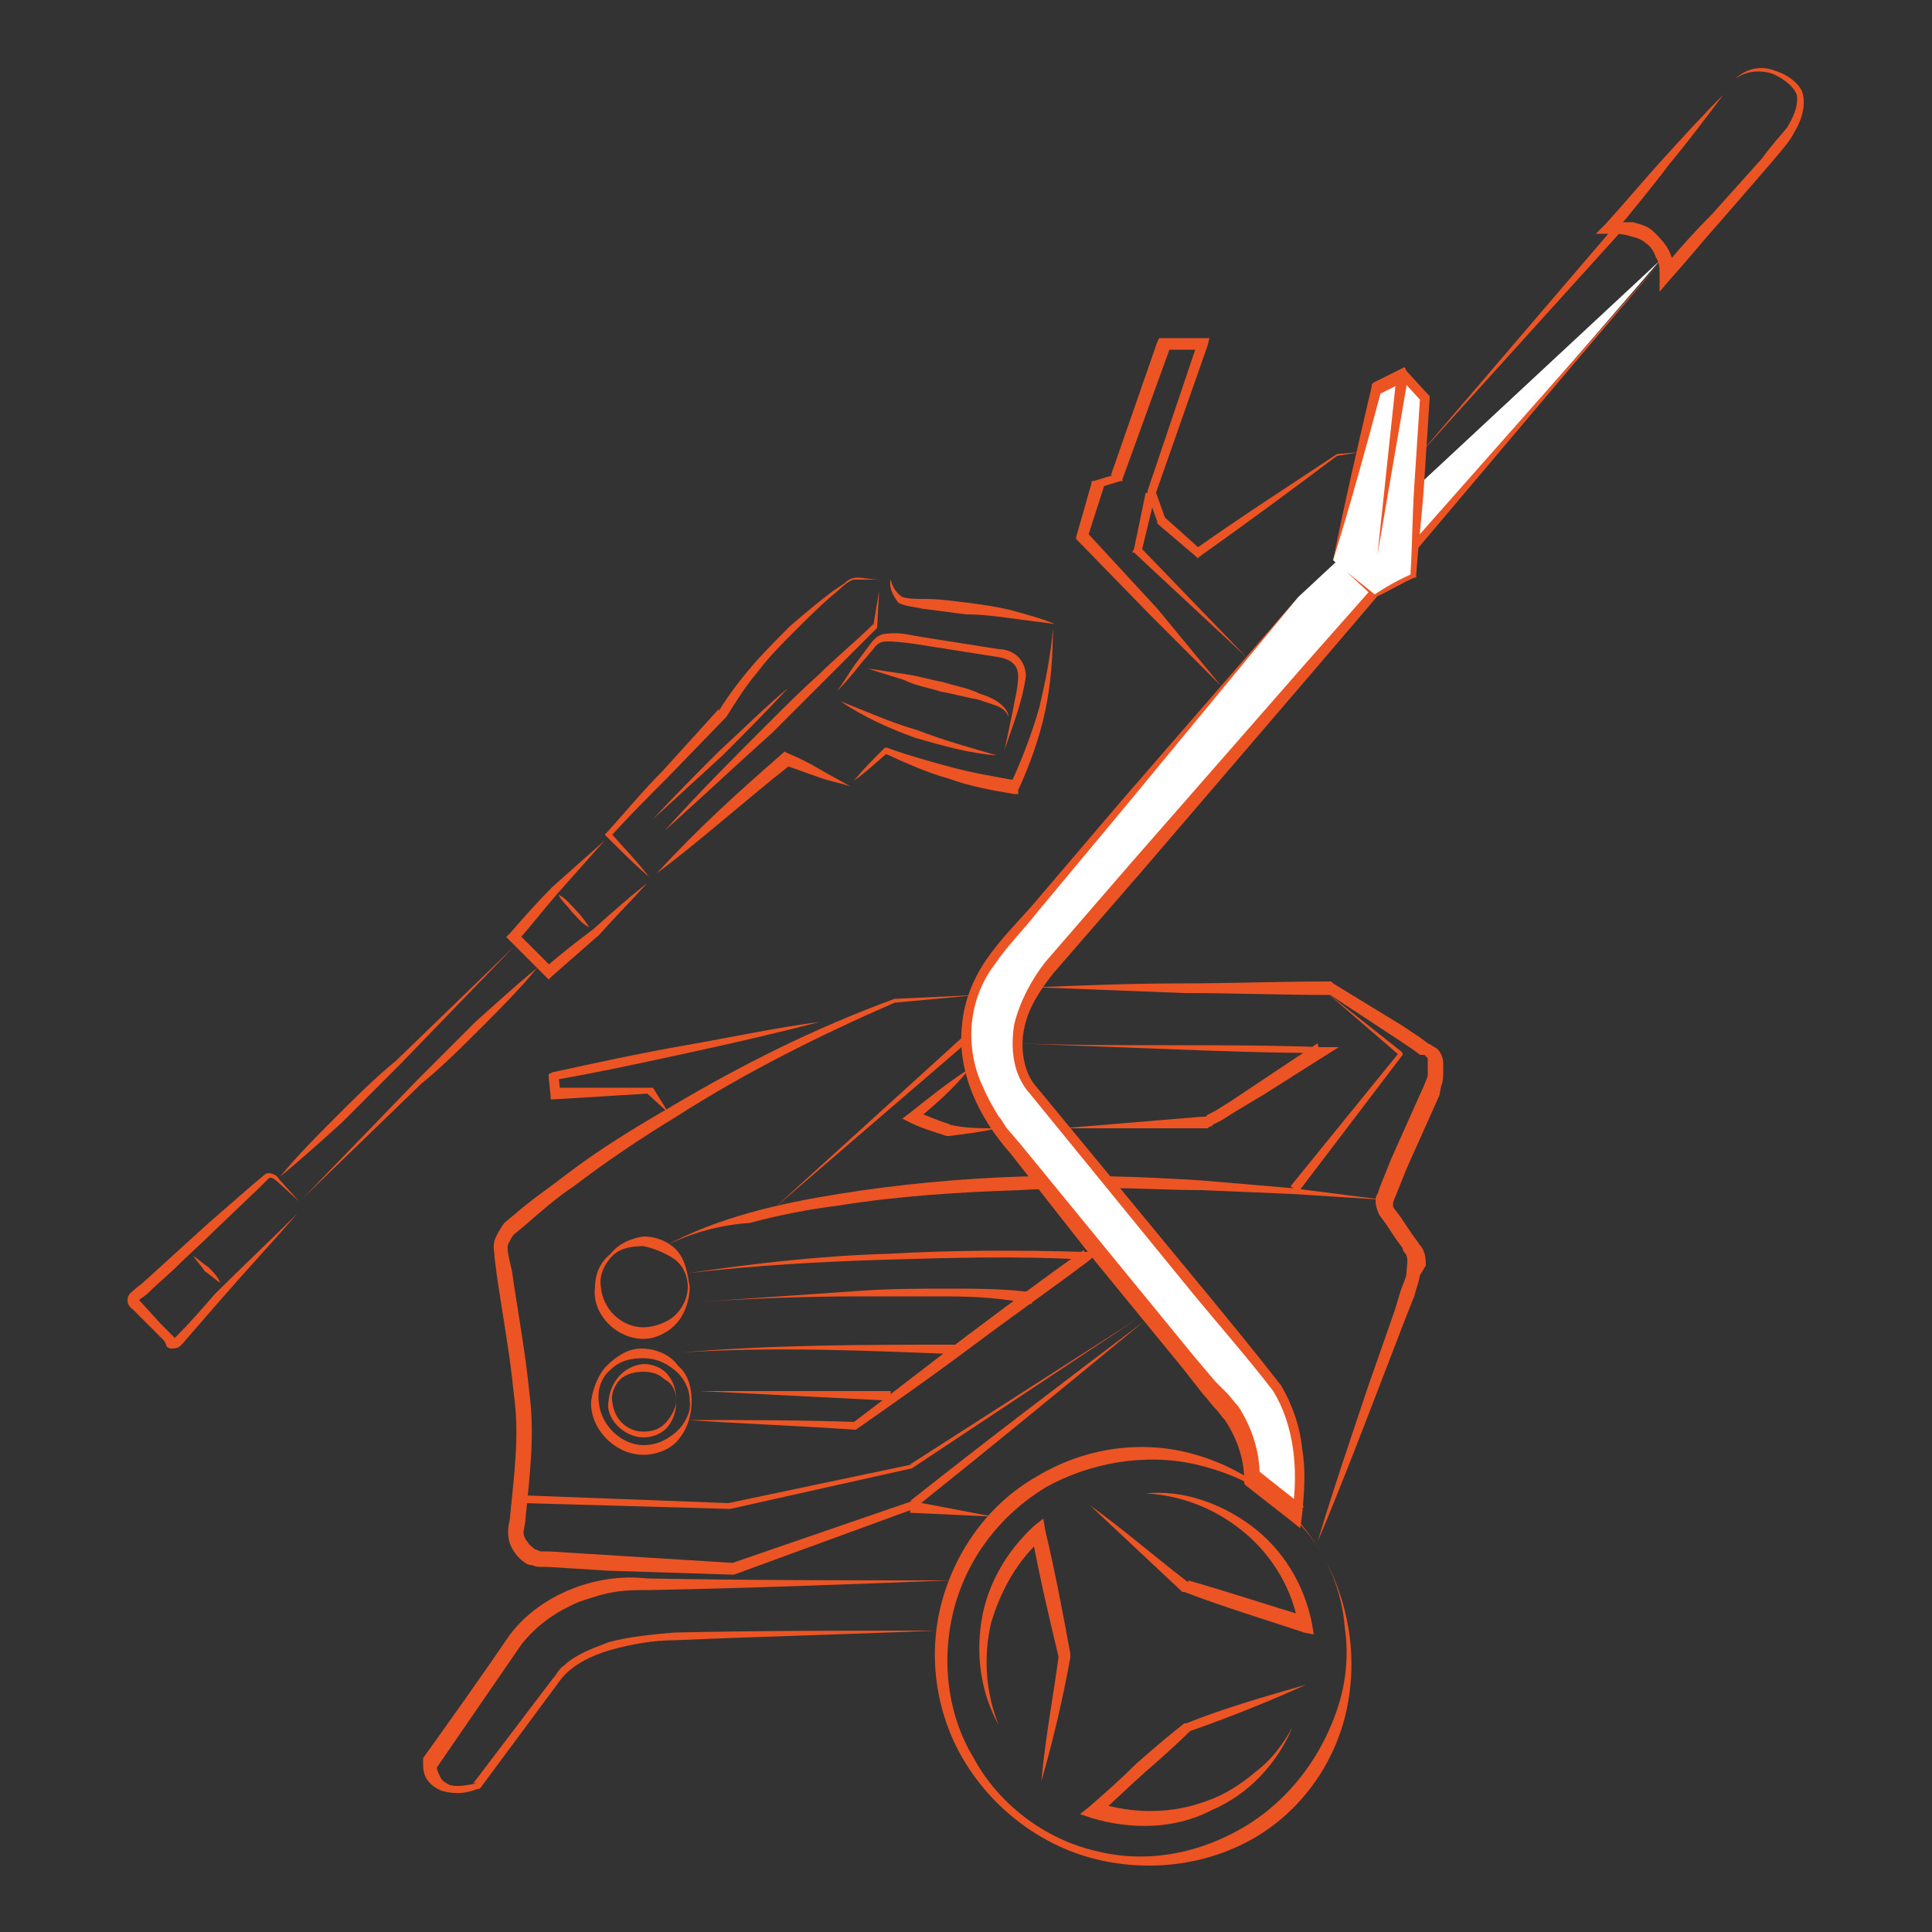 <?xml version="1.0" encoding="utf-8"?>
<!-- Generator: Adobe Illustrator 25.3.1, SVG Export Plug-In . SVG Version: 6.00 Build 0)  -->
<svg version="1.1" id="Layer_1" xmlns="http://www.w3.org/2000/svg" xmlns:xlink="http://www.w3.org/1999/xlink" x="0px" y="0px"
	 width="100px" height="100px" viewBox="0 0 100 100" style="enable-background:new 0 0 100 100;" xml:space="preserve">
<rect x="0" y="0" width="100" height="100" fill="#333333" stroke="none"/>
<style type="text/css">
	.st0{fill:#EC5424;}
	.st1{fill:#FFFFFF;}
</style>
<g>
	<g>
		<path class="st0" d="M49.2,81.8C44,82,38.9,82.2,33.7,82.3c-0.6,0-1.3,0-1.9,0.1c-0.6,0.1-1.2,0.3-1.8,0.5c-1.2,0.5-2.2,1.2-3,2.2
			l-4.4,6.4v-0.1c0,0.2,0.1,0.4,0.2,0.6s0.3,0.3,0.5,0.4c0.4,0.1,0.9,0,1.4-0.1h-0.2l4.1-5.4c0.2-0.2,0.3-0.5,0.6-0.7
			c0.2-0.2,0.5-0.4,0.7-0.5c0.5-0.3,1.1-0.5,1.6-0.7c1.1-0.3,2.3-0.4,3.4-0.5c4.5-0.1,9-0.1,13.5-0.1c-4.5,0.2-9,0.3-13.5,0.5
			c-1.1,0-2.2,0.2-3.3,0.5c-1,0.3-2.1,0.8-2.7,1.7l-4,5.4l-0.1,0.1h-0.1c-0.5,0.2-1.1,0.3-1.8,0.1c-0.3-0.1-0.6-0.3-0.8-0.6
			c-0.2-0.3-0.2-0.6-0.2-0.9v-0.1V91c1.5-2.1,3-4.2,4.5-6.4c1.6-2.1,4.5-3.2,7.1-2.9C38.9,81.8,44,81.8,49.2,81.8z"/>
	</g>
	<g>
		<path class="st0" d="M59.2,68.4c-4,3.3-7.9,6.5-11.9,9.7l0,0l0,0L38,81.5h-0.1h-0.1l-6.3-0.2l-3.2-0.2h-0.4
			c-0.2,0-0.3-0.1-0.5-0.1c-0.3-0.1-0.6-0.4-0.8-0.7c-0.2-0.3-0.3-0.6-0.3-1s0.1-0.6,0.1-0.8c0.2-2.1,0.5-4.2,0.2-6.3
			c-0.2-2.1-0.6-4.2-0.9-6.3l-0.1-0.8c0-0.2-0.1-0.6,0-0.9s0.3-0.6,0.5-0.9l0.6-0.5c0.8-0.7,1.7-1.3,2.6-2c1.7-1.3,3.5-2.4,5.4-3.5
			c3.7-2.2,7.5-4.1,11.6-5.6l0,0l0,0l4.3-0.2l-4.3,0.4l0,0c-3.9,1.7-7.7,3.6-11.3,5.9c-1.8,1.1-3.6,2.3-5.3,3.6
			c-0.9,0.6-1.7,1.3-2.5,2l-0.6,0.5c-0.1,0.1-0.2,0.3-0.3,0.5c-0.1,0.3,0.1,0.9,0.2,1.4c0.3,2.1,0.7,4.2,0.9,6.3
			c0.3,2.2,0,4.4-0.2,6.5c0,0.2-0.1,0.6-0.1,0.7c0,0.2,0.1,0.4,0.2,0.5c0.1,0.2,0.3,0.3,0.4,0.4c0.1,0,0.2,0.1,0.3,0.1h0.4l3.2,0.2
			l6.4,0.4h-0.1l9.3-3.2h-0.1C51,74.6,55.1,71.5,59.2,68.4z"/>
	</g>
	<g>
		<polygon class="st0" points="47.2,77.7 51.4,78.5 47.1,78.3 		"/>
	</g>
	<g>
		<path class="st0" d="M34.4,64.5c2.8-1.5,5.9-2.2,9-2.7s6.3-0.8,9.4-0.9c3.2-0.1,6.3,0,9.4,0.2l4.7,0.4l4.7,0.6l-4.7-0.3l-4.7-0.2
			c-1.6,0-3.1-0.1-4.7-0.1c-1.6,0-3.1,0-4.7,0.1c-3.1,0.1-6.3,0.3-9.4,0.8c-1.6,0.2-3.1,0.5-4.6,0.9C37.3,63.4,35.8,63.8,34.4,64.5z
			"/>
	</g>
	<g>
		<path class="st1" d="M67.2,30.9c0,0-11.9,13.9-15.7,18.5s0.4,9.4,0.4,9.4S61.5,71,63.1,72.6c1.6,1.6,1.6,3.9,1.6,3.9l2.4,1.9
			c0,0,0.7-4.2-1.4-6.9c-2.1-2.7-12.3-15.1-12.3-15.1s-2.5-2.6,1.4-7s31.1-35.9,31.1-35.9"/>
		<path class="st0" d="M67.2,30.9l-9,10.9l-4.5,5.4c-0.7,0.9-1.6,1.8-2.2,2.7c-0.7,0.9-1.1,2-1.2,3.1c-0.1,1.1,0.1,2.3,0.6,3.3
			c0.2,0.5,0.5,1,0.8,1.5c0.2,0.2,0.3,0.5,0.5,0.7l0.6,0.7l4.5,5.5l4.5,5.5l1.1,1.3c0.2,0.2,0.4,0.4,0.6,0.6
			c0.2,0.2,0.4,0.5,0.6,0.7c0.7,1.1,1.1,2.3,1.1,3.6l-0.1-0.3l2.4,1.9l-0.6,0.2c0.3-2.1,0.1-4.4-1-6.2c-1.3-1.7-2.8-3.4-4.2-5.1
			l-8.4-10.3l0,0c-0.9-1-1-2.4-0.8-3.6c0.3-1.2,0.9-2.3,1.6-3.2l4.5-5.2l9.1-10.4c6.1-6.9,12.2-13.8,18.3-20.7
			c-6,7-11.9,14.1-17.9,21.1l-9,10.5l-4.6,5.3c-0.7,0.9-1.3,1.8-1.5,2.9c-0.2,1,0,2.2,0.6,2.9l0,0l8.5,10.3c1.4,1.7,2.8,3.4,4.2,5.2
			c0.6,1,1,2.2,1.1,3.3c0.2,1.1,0.1,2.3,0,3.4l-0.1,0.7l-0.5-0.4l-2.3-1.8l-0.1-0.1v-0.2c0-1.1-0.4-2.2-1-3.1
			c-0.2-0.2-0.3-0.4-0.5-0.6s-0.4-0.5-0.6-0.7l-1.1-1.4l-4.5-5.5l-4.4-5.6c-1.6-1.8-2.8-4.2-2.5-6.7c0.1-1.2,0.6-2.4,1.3-3.4
			s1.5-1.8,2.3-2.7l4.6-5.4L67.2,30.9z"/>
	</g>
	<g>
		<path class="st0" d="M53.6,51.1c2.5-0.1,5.1-0.2,7.6-0.2s5.1-0.1,7.6-0.1h0.1l0.1,0.1l3.6,2.2l0.9,0.6l0.4,0.3l0.2,0.1
			c0.1,0.1,0.2,0.1,0.3,0.2c0.2,0.2,0.3,0.5,0.3,0.7v0.5c0,0.1,0,0.5-0.1,0.7l-0.1,0.5l-1.7,3.8l-0.4,1L72.2,62
			c-0.1,0.2-0.1,0.3-0.1,0.3c0,0.1,0,0.2,0.1,0.3l0.3,0.4l0.6,0.9l0.3,0.4c0.1,0.2,0.2,0.2,0.3,0.5c0.1,0.2,0.1,0.6,0.1,0.7L73.5,66
			c-0.1,0.5-0.2,0.7-0.3,1.1l-0.4,1L71.3,72c-1,2.6-2,5.2-3.1,7.8c0.8-2.7,1.7-5.3,2.6-8l1.4-4l0.3-1c0.1-0.3,0.3-0.7,0.3-0.9
			c0-0.3,0.1-0.7,0-0.9c0-0.1-0.2-0.2-0.2-0.4l-0.3-0.4l-0.6-0.9l-0.3-0.4c-0.1-0.2-0.2-0.5-0.2-0.7c0-0.1,0-0.3,0.1-0.4l0.1-0.3
			l0.2-0.5l0.4-1l1.7-3.8l0.2-0.5c0-0.1,0-0.1,0-0.3v-0.5c0-0.1,0-0.2-0.1-0.2c0,0,0-0.1-0.1-0.1l-0.2,0l-0.4-0.3l-0.9-0.6l-3.5-2.3
			l0.2,0.1c-2.5,0-5.1-0.1-7.6-0.1C58.7,51.3,56.1,51.2,53.6,51.1z"/>
	</g>
	<g>
		<path class="st0" d="M55,58.4c2.4-0.2,4.8-0.4,7.2-0.6h0.1h0.1l0,0l0,0l0,0l0.1-0.1l0.4-0.2l0.8-0.5l1.5-1l3-2l0.1,0.5
			c-2.6,0-5.3-0.1-7.9-0.2c-2.6-0.1-5.3-0.2-7.9-0.3c2.7,0.1,5.4,0.1,8,0.1s5.3,0,7.9,0.1h0.9l-0.8,0.5l-3,1.9L64,57.5L63.2,58
			l-0.4,0.2l-0.1,0.1c0,0-0.1,0-0.2,0.1c-0.1,0-0.1,0-0.1,0h-0.1C59.8,58.4,57.4,58.4,55,58.4z"/>
	</g>
	<g>
		<path class="st0" d="M51.6,58.4c-0.8,0.2-1.7,0.3-2.5,0.4l0,0H49c-0.6-0.2-1.3-0.4-1.9-0.7l-0.4-0.2l0.4-0.3c1-0.8,2-1.6,3.1-2.3
			c-0.8,1-1.8,1.9-2.8,2.7l-0.1-0.5c0.6,0.2,1.2,0.5,1.9,0.7h-0.1C49.9,58.4,50.7,58.4,51.6,58.4z"/>
	</g>
	<g>
		<path class="st0" d="M35.6,66.6c0-0.6-0.3-1.2-0.8-1.5s-1-0.5-1.5-0.6c-0.6,0-1.2,0.1-1.6,0.5c-0.4,0.4-0.7,1-0.6,1.6
			c0.1,1.2,1.1,2.1,2.2,2.1c0.5,0,1.1-0.2,1.5-0.5C35.3,67.8,35.6,67.2,35.6,66.6z M35.7,66.6c0,0.6-0.2,1.3-0.6,1.8
			c-0.4,0.5-1.1,0.9-1.8,0.9c-1.4,0-2.7-1.3-2.5-2.7c0-0.7,0.3-1.3,0.8-1.7c0.4-0.5,1-0.8,1.7-0.9c0.7,0,1.4,0.3,1.8,0.8
			C35.5,65.3,35.6,66,35.7,66.6z"/>
	</g>
	<g>
		<path class="st0" d="M35,72.5c0-0.5-0.2-0.9-0.6-1.1c-0.3-0.3-0.7-0.4-1.1-0.4c-0.4,0-0.9,0.1-1.2,0.4s-0.5,0.8-0.4,1.2
			c0.1,0.9,0.8,1.5,1.6,1.5c0.4,0,0.8-0.1,1.1-0.4C34.7,73.4,35,72.9,35,72.5z M35,72.5c0,0.5-0.1,0.9-0.4,1.3
			c-0.3,0.4-0.8,0.6-1.3,0.6c-1,0-2-1-1.8-1.9c0.1-1,0.8-1.8,1.8-1.9c0.5,0,1,0.2,1.3,0.6C34.9,71.6,35,72,35,72.5z"/>
	</g>
	<g>
		<path class="st0" d="M35.7,72.5c0-0.7-0.4-1.3-0.8-1.6c-0.5-0.4-1-0.6-1.6-0.6s-1.2,0.1-1.7,0.6c-0.5,0.4-0.7,1.1-0.6,1.7
			c0.1,1.2,1.2,2.2,2.3,2.2c0.6,0,1.1-0.2,1.6-0.6S35.8,73.1,35.7,72.5z M35.8,72.5c0,0.7-0.2,1.4-0.6,1.9c-0.4,0.6-1.2,0.9-1.9,0.9
			c-1.5,0-2.8-1.4-2.7-2.8c0.1-0.7,0.4-1.4,0.8-1.8c0.5-0.5,1.1-0.9,1.8-0.9s1.5,0.3,1.9,0.9C35.6,71.1,35.8,71.8,35.8,72.5z"/>
	</g>
	<g>
		<path class="st0" d="M35.6,73.5c2.9,0,5.8,0,8.7,0.1h-0.1c2-1.5,3.9-3,5.9-4.5s4-3,6-4.4l0.1,0.5c-3.4-0.2-6.9-0.1-10.3,0
			c-3.4,0.1-6.9,0.3-10.3,0.7c3.4-0.5,6.8-0.9,10.3-1c3.4-0.2,6.9-0.2,10.3-0.1h0.7l-0.6,0.5c-2,1.5-4,2.9-6,4.4s-4,2.9-6,4.3l0,0
			h-0.1C41.4,73.8,38.5,73.7,35.6,73.5z"/>
	</g>
	<g>
		<path class="st0" d="M34.6,57.6l-1.1-1h0.1c-1.6,0.1-3.3,0.2-4.9,0.3h-0.2v-0.2l-0.1-0.9v-0.2l0.2-0.1c2.3-0.5,4.6-1,6.9-1.4
			c2.3-0.4,4.6-0.9,6.9-1.2l0,0l0,0l0.3,0.4l-0.3-0.4l0,0c-2.3,0.6-4.5,1.1-6.8,1.6s-4.6,1-6.9,1.4l0.2-0.3l0.1,0.9l-0.2-0.2
			c1.7,0,3.3,0,5,0l0,0l0,0L34.6,57.6z"/>
	</g>
	<g>
		<path class="st0" d="M63.2,35.5l-3.7-3.7L55.8,28l-0.1-0.1v-0.1l0.8-2.8v-0.1h0.1l1-0.3l-0.1,0l2.4-6.9l0.1-0.2h0.2h2h0.4
			l-0.1,0.4l-2.7,7.7v-0.2l0.5,1.4l-0.1-0.1l1.9,1.7h-0.2c2.4-1.7,4.9-3.3,7.3-4.9l0,0l0,0l1.2-0.1l-1.2,0.2l0,0
			c-2.4,1.8-4.7,3.5-7.1,5.2L62,28.9l-0.1-0.1l-2-1.7l0,0V27l-0.5-1.4v-0.1v-0.1l2.6-7.7l0.3,0.4h-2l0.3-0.2l-2.5,6.9v0.1H58l-1,0.3
			l0.2-0.2l-0.9,2.8v-0.2l3.6,3.9L63.2,35.5z"/>
	</g>
	<g>
		<polygon class="st0" points="59.8,25.6 59.1,28.5 59,28.3 64.5,34 58.7,28.6 58.6,28.6 58.7,28.4 59.3,25.5 		"/>
	</g>
	<g>
		<polygon class="st0" points="73.4,23.6 83.5,11.8 83.8,12.1 		"/>
	</g>
	<g>
		<path class="st0" d="M89.8,4.1c0.5-0.5,1.2-0.7,1.9-0.5C92,3.7,92.3,3.8,92.6,4s0.6,0.5,0.7,0.8c0.2,0.7-0.1,1.5-0.4,2
			c-0.3,0.6-0.8,1.1-1.2,1.6l-2.6,3c-0.9,1-1.7,2-2.6,3l-0.6,0.7v-0.9c0-0.3,0-0.6-0.2-0.9c-0.1-0.3-0.3-0.6-0.5-0.7
			c-0.2-0.2-0.5-0.3-0.9-0.4c-0.3-0.1-0.7-0.1-1-0.1h-0.7l0.5-0.5c1-1.1,2-2.3,3-3.4s2-2.2,3.1-3.3c-0.9,1.2-1.8,2.4-2.8,3.6
			c-0.9,1.2-1.9,2.4-2.8,3.5l-0.3-0.5c0.4,0,0.8,0,1.2,0c0.4,0.1,0.8,0.2,1.1,0.5c0.3,0.3,0.6,0.6,0.8,1c0.2,0.4,0.2,0.8,0.2,1.2
			L86,14c0.8-1,1.7-2,2.6-2.9l2.6-2.9c0.5-0.7,0.9-1.1,1.3-1.6c0.3-0.5,0.6-1.1,0.5-1.7c-0.2-0.5-0.8-0.9-1.3-1.1
			C91,3.6,90.3,3.7,89.8,4.1z"/>
	</g>
	<g>
		<polyline class="st1" points="69,29 71.2,20.1 72.6,19.4 73.7,20.5 73.1,29.8 71.1,30.8 69.7,29.6 		"/>
		<path class="st0" d="M69,29c0.6-3,1.3-6,2-9v-0.1l0.1-0.1l1.4-0.7l0.2-0.1l0.1,0.2l1.1,1.2l0.1,0.1v0.1c-0.1,1.5-0.2,3.1-0.3,4.6
			c-0.1,1.5-0.3,3.1-0.4,4.6v0.1h-0.1c-0.7,0.3-1.3,0.7-2,1h-0.1l0,0l-1.4-1.3l1.5,1.2h-0.1c0.6-0.4,1.3-0.8,2-1.1L73,29.8
			c0.1-1.5,0.1-3.1,0.2-4.6s0.2-3.1,0.3-4.6l0.1,0.2l-1.1-1.2l0.3,0.1l-1.4,0.7l0.1-0.2C70.7,23.2,69.9,26.1,69,29z"/>
	</g>
	<g>
		<polygon class="st0" points="40,62.6 49.8,53.7 50,54 		"/>
	</g>
	<g>
		<path class="st0" d="M36,67.4c2.9-0.2,5.8-0.4,8.7-0.6c1.5-0.1,2.9-0.1,4.4-0.1s2.9,0,4.4,0.2l-0.1,0.6c-1.4-0.3-2.9-0.4-4.4-0.4
			c-1.4,0-2.9,0-4.4,0C41.8,67.1,38.9,67.2,36,67.4z"/>
	</g>
	<g>
		<path class="st0" d="M49.6,70.1c-4.8-0.2-9.5-0.4-14.3-0.1c4.8-0.4,9.5-0.4,14.3-0.4V70.1z"/>
	</g>
	<g>
		<polygon class="st0" points="36.2,72 46.1,72 46.1,72.5 		"/>
	</g>
	<g>
		<g>
			<g>
				<path class="st0" d="M44.9,34.6c0.7,0.1,1.3,0.2,2,0.3s1.3,0.3,1.9,0.4c0.6,0.2,1.3,0.3,1.9,0.6c0.3,0.1,0.6,0.2,0.9,0.4
					c0.3,0.2,0.6,0.5,0.6,0.8c-0.1-0.3-0.4-0.5-0.7-0.6s-0.6-0.2-0.9-0.3c-0.6-0.1-1.3-0.3-1.9-0.4c-0.6-0.2-1.3-0.3-1.9-0.6
					C46.2,35,45.5,34.8,44.9,34.6z"/>
			</g>
			<g>
				<path class="st0" d="M43.3,35.8c0.4-0.5,0.7-1.1,1.1-1.6l0.6-0.8c0.2-0.3,0.5-0.6,0.9-0.6c0.7-0.1,1.3,0.1,2,0.2l1.9,0.3
					l1.9,0.3c0.3,0,0.7,0.1,1,0.4c0.3,0.3,0.4,0.7,0.4,1c-0.2,1.4-0.7,2.6-1.1,3.8l0.4-1.9c0.1-0.6,0.3-1.3,0.3-1.9
					c0-0.6-0.4-0.9-1.1-1l-1.9-0.3l-1.9-0.3c-0.6-0.1-1.3-0.2-1.9-0.2c-0.3,0-0.5,0.1-0.7,0.4l-0.6,0.7
					C44.2,34.8,43.8,35.3,43.3,35.8z"/>
			</g>
			<g>
				<path class="st0" d="M43.5,36.3c1.3,0.5,2.6,1.1,4,1.5c1.3,0.5,2.7,0.9,4.1,1.3c-1.4-0.1-2.8-0.5-4.2-0.9
					C46,37.7,44.7,37.1,43.5,36.3z"/>
			</g>
			<g>
				<path class="st0" d="M46.1,30c0.1,0.4,0.3,0.7,0.6,0.9C47,31,47.4,31,47.8,31c0.8,0,1.5,0.1,2.3,0.2s1.5,0.2,2.3,0.4
					c0.7,0.2,1.5,0.4,2.2,0.7c-0.8-0.1-1.5-0.2-2.3-0.3c-0.7-0.1-1.5-0.2-2.3-0.2c-0.8-0.1-1.5-0.2-2.3-0.3
					c-0.4-0.1-0.8-0.1-1.2-0.3C46.2,30.8,46,30.4,46.1,30z"/>
			</g>
			<g>
				<path class="st0" d="M54.5,32.5c0,1.4-0.1,2.9-0.4,4.3c-0.3,1.4-0.8,2.8-1.4,4.1l0,0.2h-0.2c-1.2-0.2-2.3-0.4-3.4-0.8
					C48,40,46.9,39.5,45.8,39h0.1c-0.6,0.5-1.1,1-1.7,1.4c0.5-0.6,1-1.1,1.5-1.6l0.1-0.1h0.1c1.1,0.4,2.2,0.7,3.3,1s2.3,0.5,3.4,0.7
					l-0.3,0.2c0.6-1.3,1.1-2.6,1.5-4C54.1,35.3,54.4,33.9,54.5,32.5z"/>
			</g>
			<g>
				<path class="st0" d="M34.4,43c1.7-1.9,3.5-3.7,5.3-5.5c0.9-0.9,1.8-1.8,2.7-2.6c0.9-0.9,1.9-1.7,2.8-2.6v0.1l0.3-1.8l-0.1,1.9
					l0,0l0,0c-0.9,0.9-1.8,1.8-2.7,2.7S40.9,37,40,37.9C38.1,39.6,36.3,41.3,34.4,43z"/>
			</g>
			<g>
				<path class="st0" d="M45.6,30c-0.5,0-1,0-1.4,0c-0.4,0.1-0.7,0.5-1.1,0.8c-0.7,0.6-1.4,1.3-2,1.9c-0.7,0.7-1.3,1.3-1.9,2.1
					c-0.6,0.7-1.1,1.5-1.6,2.3l0,0l0,0l-3,3.1c-1,1-2,2-3,3.1v-0.2c0.7,0.8,1.4,1.5,2,2.3c-0.8-0.7-1.5-1.4-2.2-2.1l-0.1-0.1
					l0.1-0.1c1-1.1,1.9-2.2,2.9-3.2l2.9-3.2v0.1c0.5-0.8,1.1-1.6,1.7-2.3c0.6-0.7,1.3-1.4,2-2.1c0.7-0.6,1.4-1.2,2.2-1.8l0.6-0.4
					c0.2-0.2,0.4-0.3,0.7-0.3C44.7,29.9,45.1,30,45.6,30z"/>
			</g>
			<g>
				<path class="st0" d="M34,45.2c2-2.2,4.2-4.2,6.5-6.2l0.1-0.1l0.2,0.1c0.5,0.2,1.1,0.5,1.6,0.8s1.1,0.6,1.6,0.9
					c-0.6-0.2-1.2-0.3-1.7-0.5c-0.6-0.2-1.1-0.4-1.7-0.6h0.3C38.6,41.4,36.4,43.4,34,45.2z"/>
			</g>
			<g>
				<path class="st0" d="M33.8,42.4c1.1-1.2,2.3-2.4,3.4-3.5c1.2-1.1,2.4-2.3,3.6-3.3c-1.1,1.2-2.3,2.4-3.4,3.5
					C36.2,40.2,35,41.3,33.8,42.4z"/>
			</g>
			<g>
				<path class="st0" d="M31.3,43.5c-0.8,0.9-1.6,1.8-2.4,2.7l0,0c-0.7,0.8-1.4,1.7-2.1,2.5v-0.4c0.6,0.6,1.2,1.2,1.8,1.8h-0.4
					c0.8-0.7,1.7-1.4,2.5-2l0,0c0.9-0.8,1.8-1.6,2.8-2.4c-0.8,0.9-1.7,1.8-2.5,2.7l0,0c-0.8,0.7-1.6,1.4-2.4,2.1l-0.2,0.2l-0.2-0.2
					c-0.6-0.6-1.2-1.2-1.8-1.8l-0.2-0.2l0.2-0.2c0.7-0.8,1.4-1.6,2.2-2.4l0,0C29.5,45.1,30.4,44.3,31.3,43.5z"/>
			</g>
			<g>
				<path class="st0" d="M15.7,62l5.9-6.1c1-1,2-2,3-3c1-0.9,2.1-1.9,3.2-2.8l0,0l0,0c-0.9,1.1-1.9,2.1-2.9,3.1s-2,2-3.1,2.9
					L15.7,62C15.7,62.1,15.7,62.1,15.7,62C15.7,62.1,15.7,62.1,15.7,62z"/>
			</g>
			<g>
				<path class="st0" d="M26.6,49l-5.9,6.1c-1,1-2,2-3,3c-1,0.9-2.1,1.9-3.2,2.8l0,0c0.9-1.1,1.9-2.1,2.9-3.1s2-2,3.1-2.9L26.6,49
					L26.6,49z"/>
			</g>
			<g>
				<path class="st0" d="M28.9,46.3c0.4,0.2,0.6,0.5,0.9,0.8s0.5,0.6,0.7,0.9c-0.4-0.2-0.6-0.5-0.9-0.8
					C29.4,46.9,29.1,46.7,28.9,46.3z"/>
			</g>
			<g>
				<path class="st0" d="M15.5,62.2l-1.1-1C14.2,61,14,60.9,13.9,61l-0.5,0.5l-2.2,2.1C10.5,64.3,9.7,65,9,65.7l-1.1,1
					c-0.2,0.2-0.4,0.4-0.6,0.5c-0.1,0.1-0.1,0.1-0.1,0.1s0,0,0.1,0.1l1,1.1l0.6,0.6C9,69.2,9.1,69.3,9,69.3c-0.1,0,0,0,0.1-0.1
					c0.7-0.7,1.4-1.5,2-2.2c1.4-1.4,2.9-2.8,4.3-4.2c-1.3,1.5-2.7,3-4,4.5c-0.7,0.8-1.3,1.5-2,2.3c-0.1,0.1-0.2,0.2-0.5,0.2
					c-0.2,0-0.3-0.1-0.3-0.2l-0.1-0.2L8,68.9l-1.1-1.1c-0.1-0.1-0.3-0.2-0.3-0.5s0.2-0.4,0.3-0.5c0.2-0.2,0.4-0.3,0.6-0.5l1.1-1
					l2.2-2l2.3-2l0.6-0.5c0.1-0.1,0.3-0.1,0.5,0s0.2,0.2,0.3,0.3L15.5,62.2z"/>
			</g>
			<g>
				<path class="st0" d="M10,65c0.3,0.2,0.5,0.4,0.8,0.6c0.2,0.2,0.5,0.5,0.6,0.8c-0.3-0.2-0.5-0.4-0.8-0.6
					C10.4,65.5,10.2,65.3,10,65z"/>
			</g>
		</g>
	</g>
	<g>
		<g>
			<path class="st0" d="M56.4,77.9c1.8,1.3,3.4,2.7,5.1,4v-0.1c2.1,0.6,4.2,1.3,6.2,1.9l-0.5,0.4c-0.3-1.8-1.3-3.5-2.7-4.7
				c-1.4-1.2-3.2-2-5.2-2.1c1.9-0.2,3.9,0.5,5.5,1.7s2.7,3,3.1,5l0.1,0.6l-0.5-0.1c-2.1-0.7-4.1-1.3-6.2-2.1h-0.1l0,0
				C59.6,80.9,58,79.4,56.4,77.9z"/>
		</g>
		<g>
			<path class="st0" d="M67.6,87.2c-2,0.9-4,1.7-6,2.4l0.1-0.1c-0.8,0.8-1.6,1.5-2.4,2.2c-0.8,0.7-1.6,1.5-2.4,2.2l-0.1-0.6
				c1.8,0.6,3.9,0.6,5.7-0.1c0.9-0.3,1.8-0.9,2.5-1.5c0.8-0.6,1.4-1.4,1.9-2.3c-0.8,1.9-2.3,3.5-4.2,4.3c-1.9,1-4.2,1-6.2,0.4
				l-0.6-0.2l0.5-0.4c0.8-0.7,1.6-1.4,2.4-2.2c0.8-0.7,1.6-1.4,2.5-2.1h0.1l0,0C63.4,88.4,65.5,87.8,67.6,87.2z"/>
		</g>
		<g>
			<path class="st0" d="M53.9,92.2c0.2-2.2,0.6-4.3,0.9-6.5v0.1c-0.5-2.1-1-4.2-1.4-6.4l0.6,0.2c-1.3,1.1-2.2,2.7-2.7,4.4
				c-0.4,1.7-0.3,3.6,0.4,5.3c-0.9-1.6-1.2-3.5-0.9-5.4s1.3-3.6,2.7-4.9l0.5-0.4l0.1,0.6c0.5,2.1,0.9,4.2,1.3,6.4v0.1v0.1
				C55,88,54.5,90.1,53.9,92.2z"/>
		</g>
	</g>
	<g>
		<path class="st0" d="M68.4,80.4c1.4,2.4,1.9,5.3,1.3,8.1c-0.6,2.8-2.4,5.3-4.9,6.7c-2.5,1.4-5.5,1.7-8.2,1s-5.1-2.5-6.6-4.9
			s-2-5.4-1.3-8.2c0.7-2.8,2.5-5.3,5-6.7c2.5-1.5,5.5-1.9,8.2-1.1C64.7,76.1,67,78,68.4,80.4z M68.4,80.4c-0.7-1.2-1.7-2.2-2.8-3
			c-1.1-0.8-2.4-1.3-3.7-1.6c-2.6-0.6-5.5-0.1-7.8,1.2c-2.3,1.4-4,3.6-4.7,6.2s-0.4,5.5,1,7.8c1.3,2.4,3.7,4.2,6.3,4.8
			c2.7,0.7,5.5,0.1,7.8-1.3c2.3-1.4,4-3.7,4.8-6.3c0.4-1.3,0.5-2.7,0.3-4C69.5,82.9,69.1,81.6,68.4,80.4z"/>
	</g>
	<g>
		<polygon class="st0" points="72.9,19.4 71.3,28.7 72.3,19.3 		"/>
	</g>
	<g>
		<polygon class="st0" points="27.1,77.4 37.7,77.8 37.7,77.8 47.2,75.8 47.1,75.8 58.8,68.3 47.2,76 47.2,76 47.2,76 37.8,78.1 
			37.7,78.1 37.7,78.1 27.1,77.8 		"/>
	</g>
	<g>
		<polygon class="st0" points="66.8,61.4 72.4,54.5 72.4,54.6 68.7,51.4 72.5,54.4 72.6,54.5 72.6,54.6 67.2,61.7 		"/>
	</g>
</g>
</svg>
